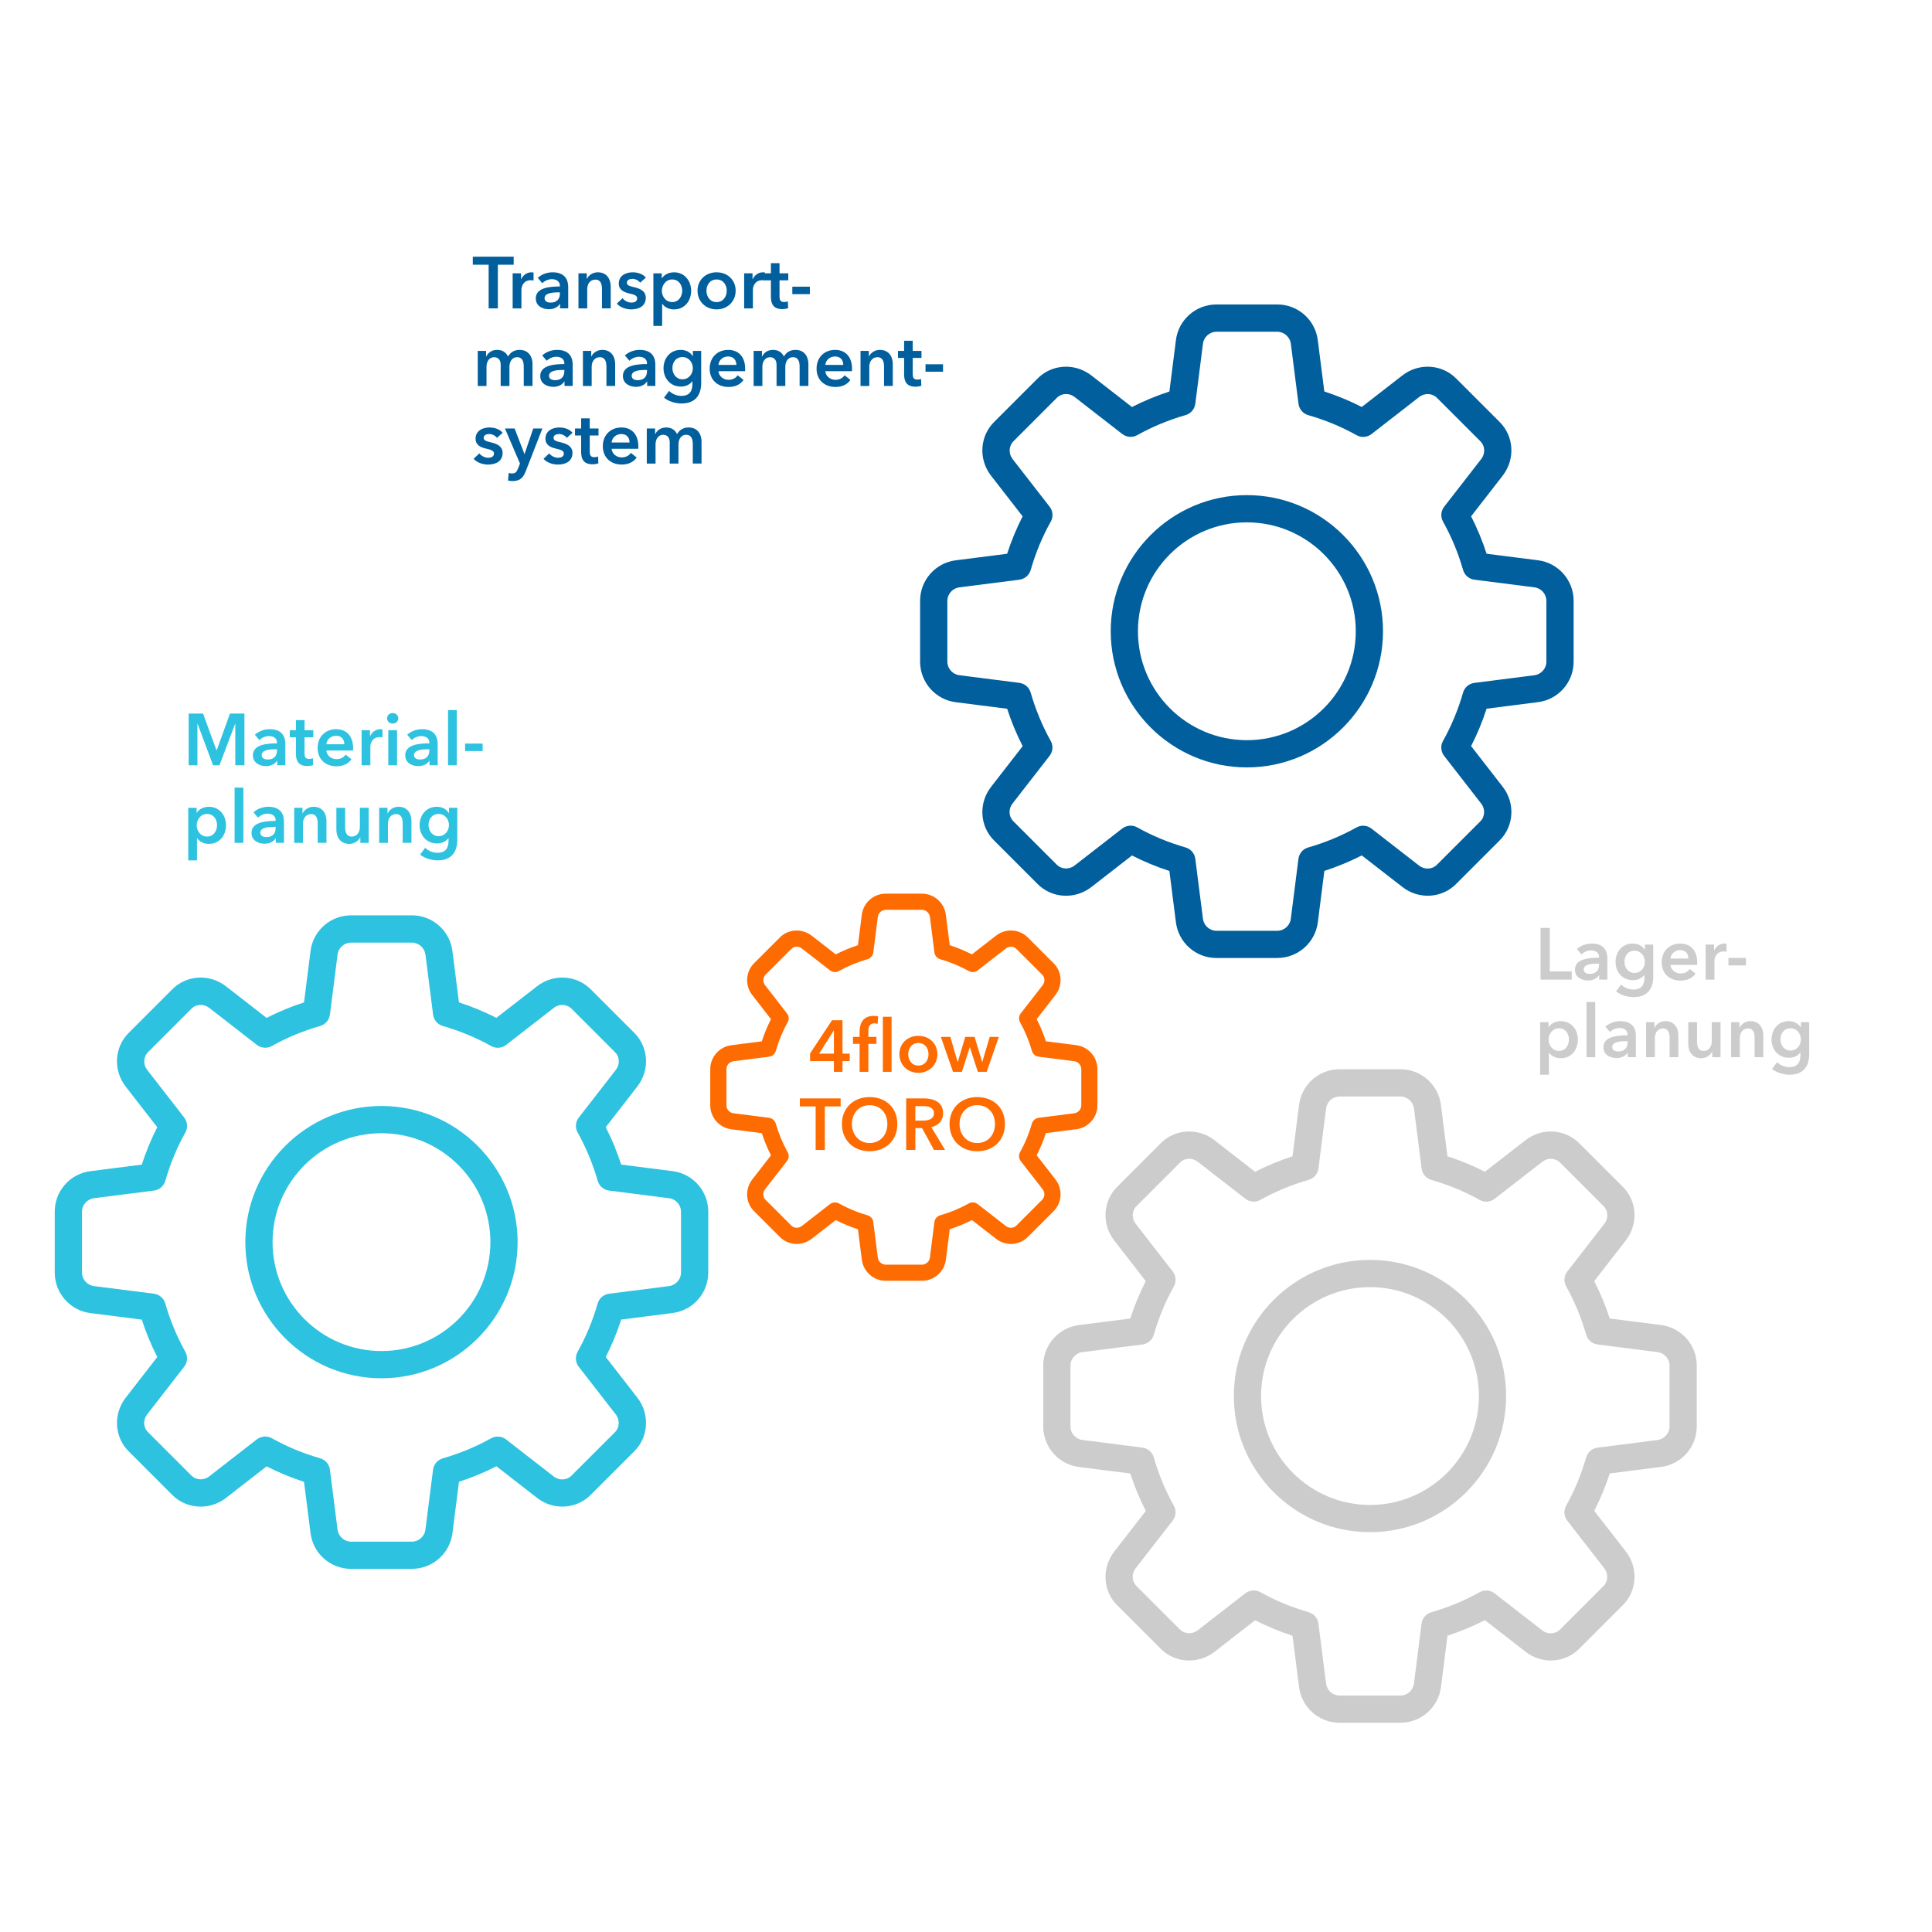 <?xml version="1.0" encoding="UTF-8"?>
<svg xmlns="http://www.w3.org/2000/svg" id="Layer_1" data-name="Layer 1" viewBox="0 0 1200 1200">
  <defs>
    <style>
      .cls-1 {
        fill: #fe6b00;
      }

      .cls-2 {
        fill: #2cc2e0;
      }

      .cls-3 {
        fill: #005f9c;
      }

      .cls-4 {
        fill: #ccc;
      }
    </style>
  </defs>
  <g>
    <path class="cls-2" d="M255.89,974.45h-37.89c-12.8,0-23.61-9.59-25.13-22.32l-4.04-31.73c-8.07-2.62-15.85-5.85-23.24-9.62l-25.26,19.63c-10.25,7.93-24.68,7.02-33.57-2.13l-26.64-26.64c-9.08-8.81-10-23.24-2.06-33.47l19.64-25.29c-3.79-7.39-7.02-15.17-9.63-23.24l-31.8-4.04c-12.68-1.55-22.27-12.36-22.27-25.16v-37.89c0-12.8,9.59-23.61,22.32-25.13l31.73-4.04c2.62-8.07,5.85-15.85,9.62-23.24l-19.62-25.26c-7.95-10.25-7.02-24.7,2.15-33.59l26.64-26.64c8.81-9.08,23.25-9.98,33.47-2.06l25.27,19.65c7.39-3.77,15.17-7,23.25-9.63l4.04-31.8c1.52-12.68,12.33-22.27,25.13-22.27h37.89c12.8,0,23.61,9.59,25.13,22.32l4.04,31.73c8.08,2.62,15.86,5.85,23.25,9.62l25.27-19.63c10.26-7.93,24.67-7.02,33.57,2.15l26.64,26.64c9.08,8.81,10,23.24,2.06,33.47l-19.63,25.28c3.79,7.39,7.01,15.17,9.62,23.24l31.8,4.04c12.67,1.54,22.26,12.35,22.26,25.14v37.89c0,12.8-9.59,23.61-22.32,25.13l-31.73,4.04c-2.62,8.07-5.85,15.85-9.62,23.24l19.63,25.26c7.95,10.25,7.02,24.68-2.15,33.57l-26.64,26.64c-8.81,9.08-23.25,10.01-33.47,2.06l-25.28-19.64c-7.39,3.79-15.17,7.02-23.24,9.63l-4.04,31.8c-1.54,12.68-12.35,22.27-25.14,22.27h0ZM164.73,892.26c1.4,0,2.84.36,4.13,1.07,9.31,5.21,19.41,9.41,30,12.45,3.24.93,5.63,3.7,6.05,7.05l4.74,37.21c.51,4.24,4.18,7.51,8.35,7.51h37.89c4.17,0,7.85-3.27,8.34-7.42l4.75-37.28c.42-3.35,2.81-6.12,6.05-7.05,10.59-3.04,20.69-7.24,30-12.44,2.96-1.66,6.65-1.37,9.3.71l29.6,23c3.4,2.64,8.17,2.42,11.08-.57l26.81-26.8c3.06-2.98,3.3-7.75.66-11.17l-23-29.6c-2.08-2.67-2.37-6.34-.71-9.3,5.21-9.32,9.41-19.42,12.45-30.01.93-3.24,3.7-5.63,7.05-6.05l37.21-4.74c4.24-.52,7.51-4.2,7.51-8.37v-37.89c0-4.17-3.27-7.85-7.42-8.34l-37.28-4.75c-3.35-.42-6.12-2.81-7.05-6.05-3.04-10.59-7.24-20.69-12.44-30-1.66-2.96-1.39-6.63.71-9.3l23-29.6c2.66-3.42,2.42-8.19-.56-11.06l-26.8-26.8c-2.96-3.08-7.75-3.32-11.17-.66l-29.6,23c-2.69,2.08-6.36,2.37-9.31.71-9.29-5.21-19.38-9.39-30.01-12.45-3.24-.93-5.63-3.7-6.05-7.05l-4.74-37.21c-.52-4.26-4.2-7.53-8.37-7.53h-37.89c-4.17,0-7.85,3.27-8.34,7.42l-4.75,37.28c-.42,3.35-2.81,6.12-6.05,7.07-10.62,3.04-20.72,7.24-30,12.43-2.96,1.68-6.63,1.37-9.32-.69l-29.6-23c-3.42-2.65-8.17-2.42-11.06.56l-26.81,26.82c-3.06,2.98-3.3,7.75-.66,11.16l23,29.6c2.08,2.67,2.37,6.34.71,9.3-5.23,9.31-9.41,19.41-12.45,30-.93,3.24-3.7,5.63-7.05,6.05l-37.21,4.74c-4.24.51-7.51,4.18-7.51,8.35v37.89c0,4.17,3.27,7.85,7.42,8.34l37.28,4.75c3.35.42,6.12,2.81,7.05,6.05,3.04,10.59,7.24,20.69,12.44,30,1.66,2.96,1.39,6.63-.71,9.3l-23,29.6c-2.66,3.42-2.42,8.19.56,11.06l26.8,26.8c2.96,3.06,7.71,3.3,11.17.66l29.6-23c1.54-1.15,3.37-1.76,5.21-1.76h0ZM164.73,892.26"></path>
    <path class="cls-2" d="M236.94,856.07c-46.63,0-84.56-37.93-84.56-84.56s37.93-84.56,84.56-84.56,84.56,37.93,84.56,84.56-37.93,84.56-84.56,84.56h0ZM236.94,703.86c-37.31,0-67.65,30.34-67.65,67.65s30.34,67.65,67.65,67.65,67.65-30.34,67.65-67.65-30.34-67.65-67.65-67.65h0ZM236.94,703.86"></path>
  </g>
  <g>
    <path class="cls-3" d="M793.39,595.03h-37.89c-12.8,0-23.61-9.59-25.13-22.32l-4.04-31.73c-8.07-2.62-15.85-5.85-23.24-9.62l-25.26,19.63c-10.25,7.93-24.68,7.02-33.57-2.13l-26.64-26.64c-9.08-8.81-10-23.24-2.06-33.47l19.64-25.29c-3.79-7.39-7.02-15.17-9.63-23.24l-31.8-4.04c-12.68-1.55-22.27-12.36-22.27-25.16v-37.89c0-12.8,9.59-23.61,22.32-25.13l31.73-4.04c2.62-8.07,5.85-15.85,9.62-23.24l-19.62-25.26c-7.95-10.25-7.02-24.7,2.15-33.59l26.64-26.64c8.81-9.08,23.25-9.98,33.47-2.06l25.27,19.65c7.39-3.77,15.17-7,23.25-9.63l4.04-31.8c1.52-12.68,12.33-22.27,25.13-22.27h37.89c12.8,0,23.61,9.59,25.13,22.32l4.04,31.73c8.08,2.62,15.86,5.85,23.25,9.62l25.27-19.63c10.26-7.93,24.67-7.02,33.57,2.15l26.64,26.64c9.08,8.81,10,23.24,2.06,33.47l-19.63,25.28c3.79,7.39,7.01,15.17,9.62,23.24l31.8,4.04c12.67,1.54,22.26,12.35,22.26,25.14v37.89c0,12.8-9.59,23.61-22.32,25.13l-31.73,4.04c-2.62,8.07-5.85,15.85-9.62,23.24l19.63,25.26c7.95,10.25,7.02,24.68-2.15,33.57l-26.64,26.64c-8.81,9.08-23.25,10.01-33.47,2.06l-25.28-19.64c-7.39,3.79-15.17,7.02-23.24,9.63l-4.04,31.8c-1.54,12.68-12.35,22.27-25.14,22.27h0ZM702.24,512.84c1.4,0,2.84.36,4.13,1.07,9.31,5.21,19.41,9.41,30,12.45,3.24.93,5.63,3.7,6.05,7.05l4.74,37.21c.51,4.24,4.18,7.51,8.35,7.51h37.89c4.17,0,7.85-3.27,8.34-7.42l4.75-37.28c.42-3.35,2.81-6.12,6.05-7.05,10.59-3.04,20.69-7.24,30-12.44,2.96-1.66,6.65-1.37,9.3.71l29.6,23c3.4,2.64,8.17,2.42,11.08-.57l26.81-26.8c3.06-2.98,3.3-7.75.66-11.17l-23-29.6c-2.08-2.67-2.37-6.34-.71-9.3,5.21-9.32,9.41-19.42,12.45-30.01.93-3.24,3.7-5.63,7.05-6.05l37.21-4.74c4.24-.52,7.51-4.2,7.51-8.37v-37.89c0-4.17-3.27-7.85-7.42-8.34l-37.28-4.75c-3.35-.42-6.12-2.81-7.05-6.05-3.04-10.59-7.24-20.69-12.44-30-1.66-2.96-1.39-6.63.71-9.3l23-29.6c2.66-3.42,2.42-8.19-.56-11.06l-26.8-26.8c-2.96-3.08-7.75-3.32-11.17-.66l-29.6,23c-2.69,2.08-6.36,2.37-9.31.71-9.29-5.21-19.38-9.39-30.01-12.45-3.24-.93-5.63-3.7-6.05-7.05l-4.74-37.21c-.52-4.26-4.2-7.53-8.37-7.53h-37.89c-4.17,0-7.85,3.27-8.34,7.42l-4.75,37.28c-.42,3.35-2.81,6.12-6.05,7.07-10.62,3.04-20.72,7.24-30,12.43-2.96,1.68-6.63,1.37-9.32-.69l-29.6-23c-3.42-2.65-8.17-2.42-11.06.56l-26.81,26.82c-3.06,2.98-3.3,7.75-.66,11.16l23,29.6c2.08,2.67,2.37,6.34.71,9.3-5.23,9.31-9.41,19.41-12.45,30-.93,3.24-3.7,5.63-7.05,6.05l-37.21,4.74c-4.24.51-7.51,4.18-7.51,8.35v37.89c0,4.17,3.27,7.85,7.42,8.34l37.28,4.75c3.35.42,6.12,2.81,7.05,6.05,3.04,10.59,7.24,20.69,12.44,30,1.66,2.96,1.39,6.63-.71,9.3l-23,29.6c-2.66,3.42-2.42,8.19.56,11.06l26.8,26.8c2.96,3.06,7.71,3.3,11.17.66l29.6-23c1.54-1.15,3.37-1.76,5.21-1.76h0ZM702.24,512.84"></path>
    <path class="cls-3" d="M774.45,476.65c-46.63,0-84.56-37.93-84.56-84.56s37.93-84.56,84.56-84.56,84.56,37.93,84.56,84.56-37.93,84.56-84.56,84.56h0ZM774.45,324.44c-37.31,0-67.65,30.34-67.65,67.65s30.34,67.65,67.65,67.65,67.65-30.34,67.65-67.65-30.34-67.65-67.65-67.65h0ZM774.45,324.44"></path>
  </g>
  <g>
    <path class="cls-4" d="M869.87,1070.04h-37.89c-12.8,0-23.61-9.59-25.13-22.32l-4.04-31.73c-8.07-2.62-15.85-5.85-23.24-9.62l-25.26,19.63c-10.25,7.93-24.68,7.02-33.57-2.13l-26.64-26.64c-9.08-8.81-10-23.24-2.06-33.47l19.64-25.29c-3.79-7.39-7.02-15.17-9.63-23.24l-31.8-4.04c-12.68-1.55-22.27-12.36-22.27-25.16v-37.89c0-12.8,9.59-23.61,22.32-25.13l31.73-4.04c2.62-8.07,5.85-15.85,9.62-23.24l-19.62-25.26c-7.95-10.25-7.02-24.7,2.15-33.59l26.64-26.64c8.81-9.08,23.25-9.98,33.47-2.06l25.27,19.65c7.39-3.77,15.17-7,23.25-9.63l4.04-31.8c1.52-12.68,12.33-22.27,25.13-22.27h37.89c12.8,0,23.61,9.59,25.13,22.32l4.04,31.73c8.08,2.62,15.86,5.85,23.25,9.62l25.27-19.63c10.26-7.93,24.67-7.02,33.57,2.15l26.64,26.64c9.08,8.81,10,23.24,2.06,33.47l-19.63,25.28c3.79,7.39,7.01,15.17,9.62,23.24l31.8,4.04c12.67,1.54,22.26,12.35,22.26,25.14v37.89c0,12.8-9.59,23.61-22.32,25.13l-31.73,4.04c-2.62,8.07-5.85,15.85-9.62,23.24l19.63,25.26c7.95,10.25,7.02,24.68-2.15,33.57l-26.64,26.64c-8.81,9.08-23.25,10.01-33.47,2.06l-25.28-19.64c-7.39,3.79-15.17,7.02-23.24,9.63l-4.04,31.8c-1.54,12.68-12.35,22.27-25.14,22.27h0ZM778.71,987.85c1.4,0,2.84.36,4.13,1.07,9.31,5.21,19.41,9.41,30,12.45,3.24.93,5.63,3.7,6.05,7.05l4.74,37.21c.51,4.24,4.18,7.51,8.35,7.51h37.89c4.17,0,7.85-3.27,8.34-7.42l4.75-37.28c.42-3.35,2.81-6.12,6.05-7.05,10.59-3.04,20.69-7.24,30-12.44,2.96-1.66,6.65-1.37,9.3.71l29.6,23c3.4,2.64,8.17,2.42,11.08-.57l26.81-26.8c3.06-2.98,3.3-7.75.66-11.17l-23-29.6c-2.08-2.67-2.37-6.34-.71-9.3,5.21-9.32,9.41-19.42,12.45-30.01.93-3.24,3.7-5.63,7.05-6.05l37.21-4.74c4.24-.52,7.51-4.2,7.51-8.37v-37.89c0-4.17-3.27-7.85-7.42-8.34l-37.28-4.75c-3.35-.42-6.12-2.81-7.05-6.05-3.04-10.59-7.24-20.69-12.44-30-1.66-2.96-1.39-6.63.71-9.3l23-29.6c2.66-3.42,2.42-8.19-.56-11.06l-26.8-26.8c-2.96-3.08-7.75-3.32-11.17-.66l-29.6,23c-2.69,2.08-6.36,2.37-9.31.71-9.29-5.21-19.38-9.39-30.01-12.45-3.24-.93-5.63-3.7-6.05-7.05l-4.74-37.21c-.52-4.26-4.2-7.53-8.37-7.53h-37.89c-4.17,0-7.85,3.27-8.34,7.42l-4.75,37.28c-.42,3.35-2.81,6.12-6.05,7.07-10.62,3.04-20.72,7.24-30,12.43-2.96,1.68-6.63,1.37-9.32-.69l-29.6-23c-3.42-2.65-8.17-2.42-11.06.56l-26.81,26.82c-3.06,2.98-3.3,7.75-.66,11.16l23,29.6c2.08,2.67,2.37,6.34.71,9.3-5.23,9.31-9.41,19.41-12.45,30-.93,3.24-3.7,5.63-7.05,6.05l-37.21,4.74c-4.24.51-7.51,4.18-7.51,8.35v37.89c0,4.17,3.27,7.85,7.42,8.34l37.28,4.75c3.35.42,6.12,2.81,7.05,6.05,3.04,10.59,7.24,20.69,12.44,30,1.66,2.96,1.39,6.63-.71,9.3l-23,29.6c-2.66,3.42-2.42,8.19.56,11.06l26.8,26.8c2.96,3.06,7.71,3.3,11.17.66l29.6-23c1.54-1.15,3.37-1.76,5.21-1.76h0ZM778.71,987.85"></path>
    <path class="cls-4" d="M850.92,951.66c-46.63,0-84.56-37.93-84.56-84.56s37.93-84.56,84.56-84.56,84.56,37.93,84.56,84.56-37.93,84.56-84.56,84.56h0ZM850.92,799.45c-37.31,0-67.65,30.34-67.65,67.65s30.34,67.65,67.65,67.65,67.65-30.34,67.65-67.65-30.34-67.65-67.65-67.65h0ZM850.92,799.45"></path>
  </g>
  <path class="cls-1" d="M572.61,795.53h-22.44c-7.58,0-13.99-5.68-14.89-13.23l-2.4-18.79c-4.78-1.55-9.39-3.47-13.77-5.7l-14.97,11.63c-6.07,4.7-14.62,4.16-19.89-1.26l-15.78-15.78c-5.38-5.22-5.92-13.77-1.22-19.83l11.63-14.98c-2.25-4.38-4.16-8.99-5.7-13.77l-18.84-2.39c-7.51-.92-13.19-7.32-13.19-14.91v-22.44c0-7.58,5.68-13.99,13.23-14.89l18.79-2.4c1.55-4.78,3.47-9.39,5.7-13.77l-11.62-14.97c-4.71-6.07-4.16-14.63,1.27-19.9l15.78-15.78c5.22-5.38,13.78-5.91,19.83-1.22l14.97,11.64c4.38-2.24,8.99-4.15,13.78-5.7l2.4-18.84c.9-7.51,7.3-13.19,14.89-13.19h22.44c7.58,0,13.99,5.68,14.89,13.23l2.4,18.79c4.79,1.55,9.4,3.47,13.78,5.7l14.97-11.63c6.08-4.7,14.62-4.16,19.89,1.27l15.78,15.78c5.38,5.22,5.92,13.77,1.22,19.83l-11.63,14.98c2.24,4.38,4.16,8.99,5.7,13.77l18.84,2.39c7.5.91,13.18,7.31,13.18,14.9v22.44c0,7.58-5.68,13.99-13.23,14.89l-18.79,2.4c-1.55,4.78-3.47,9.39-5.7,13.77l11.63,14.97c4.71,6.07,4.16,14.62-1.27,19.89l-15.78,15.78c-5.22,5.38-13.78,5.93-19.83,1.22l-14.98-11.63c-4.38,2.25-8.99,4.16-13.77,5.7l-2.39,18.84c-.91,7.51-7.31,13.19-14.9,13.19h0ZM518.61,746.84c.83,0,1.68.21,2.45.63,5.52,3.09,11.5,5.57,17.77,7.37,1.92.55,3.34,2.19,3.59,4.18l2.81,22.04c.3,2.51,2.48,4.45,4.95,4.45h22.44c2.47,0,4.65-1.93,4.94-4.4l2.82-22.08c.25-1.98,1.66-3.62,3.59-4.18,6.27-1.8,12.25-4.29,17.77-7.37,1.75-.98,3.94-.81,5.51.42l17.53,13.62c2.02,1.56,4.84,1.43,6.56-.34l15.88-15.88c1.81-1.76,1.95-4.59.39-6.61l-13.62-17.53c-1.23-1.58-1.4-3.76-.42-5.51,3.09-5.52,5.57-11.5,7.37-17.77.55-1.92,2.19-3.34,4.18-3.59l22.04-2.81c2.51-.31,4.45-2.49,4.45-4.96v-22.44c0-2.47-1.93-4.65-4.4-4.94l-22.08-2.82c-1.98-.25-3.62-1.66-4.18-3.59-1.8-6.27-4.29-12.25-7.37-17.77-.98-1.75-.82-3.93.42-5.51l13.62-17.53c1.57-2.02,1.43-4.85-.33-6.55l-15.88-15.88c-1.75-1.82-4.59-1.96-6.61-.39l-17.53,13.63c-1.59,1.23-3.77,1.4-5.52.42-5.5-3.09-11.48-5.56-17.77-7.37-1.92-.55-3.34-2.19-3.59-4.18l-2.81-22.04c-.31-2.52-2.49-4.46-4.96-4.46h-22.44c-2.47,0-4.65,1.93-4.94,4.4l-2.82,22.08c-.25,1.98-1.66,3.62-3.59,4.19-6.29,1.8-12.27,4.29-17.77,7.36-1.75.99-3.93.81-5.52-.41l-17.53-13.62c-2.03-1.57-4.84-1.43-6.55.33l-15.88,15.89c-1.81,1.76-1.95,4.59-.39,6.61l13.62,17.53c1.23,1.58,1.4,3.76.42,5.51-3.1,5.52-5.57,11.5-7.37,17.77-.55,1.92-2.19,3.34-4.18,3.59l-22.04,2.81c-2.51.3-4.45,2.48-4.45,4.95v22.44c0,2.47,1.93,4.65,4.4,4.94l22.08,2.82c1.98.25,3.62,1.66,4.18,3.59,1.8,6.27,4.29,12.25,7.37,17.77.98,1.75.82,3.93-.42,5.51l-13.62,17.53c-1.57,2.02-1.43,4.85.33,6.55l15.88,15.88c1.75,1.82,4.57,1.95,6.61.39l17.53-13.63c.91-.68,1.99-1.04,3.08-1.04h0ZM518.61,746.84"></path>
  <g>
    <path class="cls-1" d="M517.96,659.08h-14.79v-4.79l13.61-20.58h6.51v20.71h4.48v4.66h-4.48v6.65h-5.34v-6.65ZM517.96,640.08h-.09l-9.09,14.34h9.18v-14.34Z"></path>
    <path class="cls-1" d="M533.92,648.36h-4.12v-4.34h4.12v-3.21c0-5.2,2.04-9.81,8.77-9.81,1.18,0,1.94.09,2.76.32l-.36,4.61c-.59-.18-1.31-.32-2.08-.32-3.12,0-3.66,2.71-3.66,4.88v3.53h5.02v4.34h-5.02v17.37h-5.43v-17.37ZM548.35,631.53h5.43v34.19h-5.43v-34.19Z"></path>
    <path class="cls-1" d="M570.42,643.38c6.56,0,11.8,4.57,11.8,11.4s-5.25,11.58-11.8,11.58-11.8-4.75-11.8-11.58,5.25-11.4,11.8-11.4ZM570.42,661.84c4.3,0,6.29-3.66,6.29-7.06s-1.99-6.96-6.29-6.96-6.29,3.57-6.29,6.96,1.99,7.06,6.29,7.06Z"></path>
    <path class="cls-1" d="M584.39,644.02h5.88l4.52,15.56h.09l4.66-15.56h5.79l4.7,15.56h.09l4.61-15.56h5.65l-7.51,21.71h-5.52l-4.93-15.2h-.09l-4.88,15.2h-5.52l-7.55-21.71Z"></path>
    <path class="cls-1" d="M506.61,687.21h-9.81v-4.97h25.33v4.97h-9.81v27.05h-5.7v-27.05Z"></path>
    <path class="cls-1" d="M540.07,681.42c10,0,17.28,6.47,17.28,16.73s-7.28,16.92-17.28,16.92-17.14-6.92-17.14-16.92,7.28-16.73,17.14-16.73ZM540.12,709.96c6.56,0,11.04-4.97,11.04-11.8s-4.39-11.71-11.04-11.71-10.99,5.11-10.99,11.71,4.48,11.8,10.99,11.8Z"></path>
    <path class="cls-1" d="M562.86,682.23h11.13c6.02,0,11.8,2.4,11.8,9.18,0,4.61-2.85,7.64-7.33,8.64l8.55,14.2h-6.88l-7.42-13.57h-4.16v13.57h-5.7v-32.02ZM573.22,696.03c3.21,0,6.87-.77,6.87-4.66,0-3.48-3.44-4.34-6.38-4.34h-5.16v9h4.66Z"></path>
    <path class="cls-1" d="M606.91,681.42c10,0,17.28,6.47,17.28,16.73s-7.28,16.92-17.28,16.92-17.14-6.92-17.14-16.92,7.28-16.73,17.14-16.73ZM606.96,709.96c6.56,0,11.04-4.97,11.04-11.8s-4.39-11.71-11.04-11.71-10.99,5.11-10.99,11.71,4.48,11.8,10.99,11.8Z"></path>
  </g>
  <g>
    <path class="cls-3" d="M303.5,164.42h-9.84v-4.99h25.4v4.99h-9.84v27.12h-5.71v-27.12Z"></path>
    <path class="cls-3" d="M318.42,169.77h5.21v3.63h.09c1.18-2.49,3.49-4.26,6.35-4.26.41,0,.95.05,1.32.14v4.99c-.73-.18-1.18-.23-1.68-.23-4.9,0-5.85,4.26-5.85,5.85v11.65h-5.44v-21.77Z"></path>
    <path class="cls-3" d="M347.85,188.77h-.14c-1.09,1.9-3.67,3.31-6.76,3.31-3.49,0-8.16-1.68-8.16-6.76,0-6.48,8.16-7.39,14.96-7.39v-.54c0-2.68-2.27-3.99-4.99-3.99-2.31,0-4.54,1.09-5.94,2.49l-2.81-3.31c2.45-2.27,5.9-3.45,9.21-3.45,7.8,0,9.71,4.81,9.71,9.16v13.24h-5.08v-2.77ZM347.76,181.6h-1.22c-3.45,0-8.3.41-8.3,3.63,0,2.09,1.95,2.72,3.81,2.72,3.72,0,5.71-2.13,5.71-5.58v-.77Z"></path>
    <path class="cls-3" d="M359.28,169.77h5.17v3.49h.09c.95-2.18,3.54-4.13,6.76-4.13,5.67,0,8.03,4.35,8.03,8.8v13.6h-5.44v-12.06c0-2.58-.59-5.8-4.08-5.8s-5.08,2.99-5.08,5.9v11.97h-5.44v-21.77Z"></path>
    <path class="cls-3" d="M397.61,175.57c-.95-1.27-2.77-2.36-4.76-2.36-1.72,0-3.49.63-3.49,2.36s1.68,2.13,4.72,2.86c3.22.77,7.03,2.22,7.03,6.48,0,5.31-4.31,7.26-9.07,7.26-3.36,0-6.85-1.27-8.93-3.58l3.58-3.36c1.18,1.54,3.22,2.72,5.58,2.72,1.59,0,3.49-.63,3.49-2.58,0-1.81-1.68-2.36-4.99-3.13-3.22-.77-6.44-2.09-6.44-6.17,0-4.85,4.35-6.94,8.66-6.94,3.13,0,6.39,1.09,8.16,3.31l-3.54,3.13Z"></path>
    <path class="cls-3" d="M411.03,169.77v3.04h.14c1.09-1.72,3.54-3.67,7.53-3.67,6.21,0,10.57,4.99,10.57,11.43s-4.08,11.61-10.7,11.61c-3.04,0-5.8-1.36-7.21-3.54h-.09v13.79h-5.44v-32.65h5.21ZM417.47,173.58c-3.99,0-6.39,3.67-6.39,7.07s2.4,6.98,6.39,6.98c4.22,0,6.26-3.67,6.26-7.07s-2.04-6.98-6.26-6.98Z"></path>
    <path class="cls-3" d="M445.09,169.13c6.58,0,11.84,4.58,11.84,11.43s-5.26,11.61-11.84,11.61-11.84-4.76-11.84-11.61,5.26-11.43,11.84-11.43ZM445.09,187.64c4.31,0,6.3-3.67,6.3-7.07s-2-6.98-6.3-6.98-6.3,3.58-6.3,6.98,2,7.07,6.3,7.07Z"></path>
    <path class="cls-3" d="M462.19,169.77h5.22v3.63h.09c1.18-2.49,3.49-4.26,6.35-4.26.41,0,.95.05,1.32.14v4.99c-.73-.18-1.18-.23-1.68-.23-4.9,0-5.85,4.26-5.85,5.85v11.65h-5.44v-21.77Z"></path>
    <path class="cls-3" d="M475.02,174.12v-4.35h3.81v-6.3h5.35v6.3h5.44v4.35h-5.44v10.11c0,1.95.45,3.36,2.86,3.36.73,0,1.68-.14,2.31-.45l.18,4.26c-.95.36-2.4.59-3.63.59-5.76,0-7.07-3.54-7.07-7.71v-10.16h-3.81Z"></path>
    <path class="cls-3" d="M503.01,182.69h-10.88v-4.63h10.88v4.63Z"></path>
    <path class="cls-3" d="M330.75,226.12v13.6h-5.44v-12.06c0-2.58-.59-5.8-4.08-5.8s-4.81,3.17-4.81,5.99v11.88h-5.44v-13.15c0-2.68-1.27-4.72-4.04-4.72-3.27,0-4.76,2.99-4.76,5.9v11.97h-5.44v-21.77h5.17v3.49h.09c.95-2.13,3.27-4.13,6.76-4.13s5.58,1.68,6.8,4.13c1.45-2.63,3.9-4.13,7.17-4.13,5.67,0,8.03,4.35,8.03,8.8Z"></path>
    <path class="cls-3" d="M350.62,236.96h-.14c-1.09,1.9-3.67,3.31-6.76,3.31-3.49,0-8.16-1.68-8.16-6.76,0-6.48,8.16-7.39,14.96-7.39v-.54c0-2.68-2.27-3.99-4.99-3.99-2.31,0-4.54,1.09-5.94,2.49l-2.81-3.31c2.45-2.27,5.9-3.45,9.21-3.45,7.8,0,9.71,4.81,9.71,9.16v13.24h-5.08v-2.77ZM350.53,229.79h-1.22c-3.45,0-8.3.41-8.3,3.63,0,2.09,1.95,2.72,3.81,2.72,3.72,0,5.71-2.13,5.71-5.58v-.77Z"></path>
    <path class="cls-3" d="M362.05,217.96h5.17v3.49h.09c.95-2.18,3.54-4.13,6.76-4.13,5.67,0,8.03,4.35,8.03,8.8v13.6h-5.44v-12.06c0-2.58-.59-5.8-4.08-5.8s-5.08,2.99-5.08,5.9v11.97h-5.44v-21.77Z"></path>
    <path class="cls-3" d="M401.96,236.96h-.14c-1.09,1.9-3.67,3.31-6.76,3.31-3.49,0-8.16-1.68-8.16-6.76,0-6.48,8.16-7.39,14.96-7.39v-.54c0-2.68-2.27-3.99-4.99-3.99-2.31,0-4.54,1.09-5.94,2.49l-2.81-3.31c2.45-2.27,5.9-3.45,9.21-3.45,7.8,0,9.71,4.81,9.71,9.16v13.24h-5.08v-2.77ZM401.87,229.79h-1.22c-3.45,0-8.3.41-8.3,3.63,0,2.09,1.95,2.72,3.81,2.72,3.72,0,5.71-2.13,5.71-5.58v-.77Z"></path>
    <path class="cls-3" d="M435.52,217.96v19.82c0,7.85-3.81,12.83-12.29,12.83-3.54,0-7.98-1.27-10.79-3.58l3.13-4.22c2.09,2,4.9,3.08,7.62,3.08,5.26,0,6.89-3.17,6.89-7.48v-1.59h-.09c-1.59,2.13-4.13,3.27-7.12,3.27-6.53,0-10.75-5.17-10.75-11.34s4.08-11.43,10.66-11.43c3.04,0,5.9,1.27,7.48,3.9h.09v-3.27h5.17ZM417.65,228.71c0,3.45,2.31,6.89,6.21,6.89s6.48-3.27,6.48-6.89-2.49-6.94-6.44-6.94-6.26,3.08-6.26,6.94Z"></path>
    <path class="cls-3" d="M462.78,230.56h-16.55c.23,3.08,3.04,5.35,6.21,5.35,2.72,0,4.53-1.09,5.76-2.81l3.63,2.9c-2.13,2.9-5.21,4.35-9.34,4.35-6.71,0-11.7-4.31-11.7-11.38s4.94-11.65,11.52-11.65c6.08,0,10.52,3.95,10.52,11.79,0,.5,0,.95-.05,1.45ZM457.38,226.67c0-2.81-1.59-5.26-5.12-5.26-3.22,0-5.8,2.22-6.03,5.26h11.16Z"></path>
    <path class="cls-3" d="M502.1,226.12v13.6h-5.44v-12.06c0-2.58-.59-5.8-4.08-5.8s-4.81,3.17-4.81,5.99v11.88h-5.44v-13.15c0-2.68-1.27-4.72-4.04-4.72-3.27,0-4.76,2.99-4.76,5.9v11.97h-5.44v-21.77h5.17v3.49h.09c.95-2.13,3.27-4.13,6.76-4.13s5.58,1.68,6.8,4.13c1.45-2.63,3.9-4.13,7.17-4.13,5.67,0,8.03,4.35,8.03,8.8Z"></path>
    <path class="cls-3" d="M529.17,230.56h-16.55c.23,3.08,3.04,5.35,6.21,5.35,2.72,0,4.53-1.09,5.76-2.81l3.63,2.9c-2.13,2.9-5.21,4.35-9.34,4.35-6.71,0-11.7-4.31-11.7-11.38s4.94-11.65,11.52-11.65c6.08,0,10.52,3.95,10.52,11.79,0,.5,0,.95-.05,1.45ZM523.78,226.67c0-2.81-1.59-5.26-5.12-5.26-3.22,0-5.8,2.22-6.03,5.26h11.16Z"></path>
    <path class="cls-3" d="M534.48,217.96h5.17v3.49h.09c.95-2.18,3.54-4.13,6.76-4.13,5.67,0,8.03,4.35,8.03,8.8v13.6h-5.44v-12.06c0-2.58-.59-5.8-4.08-5.8s-5.08,2.99-5.08,5.9v11.97h-5.44v-21.77Z"></path>
    <path class="cls-3" d="M557.75,222.31v-4.35h3.81v-6.3h5.35v6.3h5.44v4.35h-5.44v10.11c0,1.95.45,3.36,2.86,3.36.73,0,1.68-.14,2.31-.45l.18,4.26c-.95.36-2.4.59-3.63.59-5.76,0-7.07-3.54-7.07-7.71v-10.16h-3.81Z"></path>
    <path class="cls-3" d="M585.73,230.88h-10.88v-4.63h10.88v4.63Z"></path>
    <path class="cls-3" d="M308.67,271.95c-.95-1.27-2.77-2.36-4.76-2.36-1.72,0-3.49.63-3.49,2.36s1.68,2.13,4.72,2.86c3.22.77,7.03,2.22,7.03,6.48,0,5.31-4.31,7.26-9.07,7.26-3.36,0-6.85-1.27-8.93-3.58l3.58-3.36c1.18,1.54,3.22,2.72,5.58,2.72,1.59,0,3.49-.63,3.49-2.58,0-1.81-1.68-2.36-4.99-3.13-3.22-.77-6.44-2.09-6.44-6.17,0-4.85,4.35-6.94,8.66-6.94,3.13,0,6.39,1.09,8.16,3.31l-3.54,3.13Z"></path>
    <path class="cls-3" d="M313.61,266.15h6.03l6.08,15.83h.09l5.4-15.83h5.67l-10.29,26.44c-1.54,3.95-3.45,6.21-8.25,6.21-.91,0-1.86-.09-2.81-.32l.45-4.72c.73.23,1.45.32,2.04.32,2.31,0,2.95-1.13,3.86-3.4l1.09-2.77-9.34-21.77Z"></path>
    <path class="cls-3" d="M352.07,271.95c-.95-1.27-2.77-2.36-4.76-2.36-1.72,0-3.49.63-3.49,2.36s1.68,2.13,4.72,2.86c3.22.77,7.03,2.22,7.03,6.48,0,5.31-4.31,7.26-9.07,7.26-3.36,0-6.85-1.27-8.93-3.58l3.58-3.36c1.18,1.54,3.22,2.72,5.58,2.72,1.59,0,3.49-.63,3.49-2.58,0-1.81-1.68-2.36-4.99-3.13-3.22-.77-6.44-2.09-6.44-6.17,0-4.85,4.35-6.94,8.66-6.94,3.13,0,6.39,1.09,8.16,3.31l-3.54,3.13Z"></path>
    <path class="cls-3" d="M357.15,270.5v-4.35h3.81v-6.3h5.35v6.3h5.44v4.35h-5.44v10.11c0,1.95.45,3.36,2.86,3.36.73,0,1.68-.14,2.31-.45l.18,4.26c-.95.36-2.4.59-3.63.59-5.76,0-7.07-3.54-7.07-7.71v-10.16h-3.81Z"></path>
    <path class="cls-3" d="M396.42,278.75h-16.55c.23,3.08,3.04,5.35,6.21,5.35,2.72,0,4.53-1.09,5.76-2.81l3.63,2.9c-2.13,2.9-5.21,4.35-9.34,4.35-6.71,0-11.7-4.31-11.7-11.38s4.94-11.65,11.52-11.65c6.08,0,10.52,3.95,10.52,11.79,0,.5,0,.95-.05,1.45ZM391.03,274.85c0-2.81-1.59-5.26-5.12-5.26-3.22,0-5.8,2.22-6.03,5.26h11.16Z"></path>
    <path class="cls-3" d="M435.74,274.31v13.6h-5.44v-12.06c0-2.58-.59-5.8-4.08-5.8s-4.81,3.17-4.81,5.99v11.88h-5.44v-13.15c0-2.68-1.27-4.72-4.04-4.72-3.27,0-4.76,2.99-4.76,5.9v11.97h-5.44v-21.77h5.17v3.49h.09c.95-2.13,3.27-4.13,6.76-4.13s5.58,1.68,6.8,4.13c1.45-2.63,3.9-4.13,7.17-4.13,5.67,0,8.03,4.35,8.03,8.8Z"></path>
  </g>
  <g>
    <path class="cls-2" d="M117.18,443.21h8.93l8.34,22.81h.14l8.25-22.81h8.98v32.11h-5.67v-25.8h-.09l-9.75,25.8h-3.99l-9.61-25.8h-.09v25.8h-5.44v-32.11Z"></path>
    <path class="cls-2" d="M172.15,472.55h-.14c-1.09,1.9-3.67,3.31-6.76,3.31-3.49,0-8.16-1.68-8.16-6.76,0-6.48,8.16-7.39,14.96-7.39v-.54c0-2.68-2.27-3.99-4.99-3.99-2.31,0-4.54,1.09-5.94,2.49l-2.81-3.31c2.45-2.27,5.9-3.45,9.21-3.45,7.8,0,9.71,4.81,9.71,9.16v13.24h-5.08v-2.77ZM172.06,465.39h-1.22c-3.45,0-8.3.41-8.3,3.63,0,2.09,1.95,2.72,3.81,2.72,3.72,0,5.71-2.13,5.71-5.58v-.77Z"></path>
    <path class="cls-2" d="M180,457.91v-4.35h3.81v-6.3h5.35v6.3h5.44v4.35h-5.44v10.11c0,1.95.45,3.36,2.86,3.36.73,0,1.68-.14,2.31-.45l.18,4.26c-.95.36-2.4.59-3.63.59-5.76,0-7.07-3.54-7.07-7.71v-10.16h-3.81Z"></path>
    <path class="cls-2" d="M219.27,466.16h-16.55c.23,3.08,3.04,5.35,6.21,5.35,2.72,0,4.53-1.09,5.76-2.81l3.63,2.9c-2.13,2.9-5.21,4.35-9.34,4.35-6.71,0-11.7-4.31-11.7-11.38s4.94-11.65,11.52-11.65c6.08,0,10.52,3.95,10.52,11.79,0,.5,0,.95-.05,1.45ZM213.87,462.26c0-2.81-1.59-5.26-5.12-5.26-3.22,0-5.8,2.22-6.03,5.26h11.16Z"></path>
    <path class="cls-2" d="M224.58,453.55h5.22v3.63h.09c1.18-2.49,3.49-4.26,6.35-4.26.41,0,.95.05,1.32.14v4.99c-.73-.18-1.18-.23-1.68-.23-4.9,0-5.85,4.26-5.85,5.85v11.65h-5.44v-21.77Z"></path>
    <path class="cls-2" d="M243.85,442.89c2,0,3.54,1.41,3.54,3.27s-1.54,3.27-3.54,3.27-3.45-1.54-3.45-3.27,1.45-3.27,3.45-3.27ZM241.18,453.55h5.44v21.77h-5.44v-21.77Z"></path>
    <path class="cls-2" d="M266.76,472.55h-.14c-1.09,1.9-3.67,3.31-6.76,3.31-3.49,0-8.16-1.68-8.16-6.76,0-6.48,8.16-7.39,14.96-7.39v-.54c0-2.68-2.27-3.99-4.99-3.99-2.31,0-4.54,1.09-5.94,2.49l-2.81-3.31c2.45-2.27,5.9-3.45,9.21-3.45,7.8,0,9.71,4.81,9.71,9.16v13.24h-5.08v-2.77ZM266.67,465.39h-1.22c-3.45,0-8.3.41-8.3,3.63,0,2.09,1.95,2.72,3.81,2.72,3.72,0,5.71-2.13,5.71-5.58v-.77Z"></path>
    <path class="cls-2" d="M278.28,441.04h5.44v34.28h-5.44v-34.28Z"></path>
    <path class="cls-2" d="M299.77,466.48h-10.88v-4.63h10.88v4.63Z"></path>
    <path class="cls-2" d="M122.12,501.74v3.04h.14c1.09-1.72,3.54-3.67,7.53-3.67,6.21,0,10.57,4.99,10.57,11.43s-4.08,11.61-10.7,11.61c-3.04,0-5.8-1.36-7.21-3.54h-.09v13.79h-5.44v-32.65h5.22ZM128.56,505.55c-3.99,0-6.39,3.67-6.39,7.07s2.4,6.98,6.39,6.98c4.22,0,6.26-3.67,6.26-7.07s-2.04-6.98-6.26-6.98Z"></path>
    <path class="cls-2" d="M145.71,489.22h5.44v34.28h-5.44v-34.28Z"></path>
    <path class="cls-2" d="M171.29,520.74h-.14c-1.09,1.9-3.67,3.31-6.76,3.31-3.49,0-8.16-1.68-8.16-6.76,0-6.48,8.16-7.39,14.96-7.39v-.54c0-2.68-2.27-3.99-4.99-3.99-2.31,0-4.54,1.09-5.94,2.49l-2.81-3.31c2.45-2.27,5.9-3.45,9.21-3.45,7.8,0,9.71,4.81,9.71,9.16v13.24h-5.08v-2.77ZM171.2,513.58h-1.22c-3.45,0-8.3.41-8.3,3.63,0,2.09,1.95,2.72,3.81,2.72,3.72,0,5.71-2.13,5.71-5.58v-.77Z"></path>
    <path class="cls-2" d="M182.72,501.74h5.17v3.49h.09c.95-2.18,3.54-4.13,6.76-4.13,5.67,0,8.03,4.35,8.03,8.8v13.6h-5.44v-12.06c0-2.58-.59-5.8-4.08-5.8s-5.08,2.99-5.08,5.9v11.97h-5.44v-21.77Z"></path>
    <path class="cls-2" d="M228.98,523.51h-5.17v-3.49h-.09c-.95,2.18-3.54,4.13-6.76,4.13-5.67,0-8.03-4.35-8.03-8.8v-13.6h5.44v12.06c0,2.58.59,5.8,4.08,5.8s5.08-2.99,5.08-5.9v-11.97h5.44v21.77Z"></path>
    <path class="cls-2" d="M235.51,501.74h5.17v3.49h.09c.95-2.18,3.54-4.13,6.76-4.13,5.67,0,8.03,4.35,8.03,8.8v13.6h-5.44v-12.06c0-2.58-.59-5.8-4.08-5.8s-5.08,2.99-5.08,5.9v11.97h-5.44v-21.77Z"></path>
    <path class="cls-2" d="M284.03,501.74v19.82c0,7.85-3.81,12.83-12.29,12.83-3.54,0-7.98-1.27-10.79-3.58l3.13-4.22c2.09,2,4.9,3.08,7.62,3.08,5.26,0,6.89-3.17,6.89-7.48v-1.59h-.09c-1.59,2.13-4.13,3.27-7.12,3.27-6.53,0-10.75-5.17-10.75-11.34s4.08-11.43,10.66-11.43c3.04,0,5.9,1.27,7.48,3.9h.09v-3.27h5.17ZM266.17,512.49c0,3.45,2.31,6.89,6.21,6.89s6.48-3.27,6.48-6.89-2.49-6.94-6.44-6.94-6.26,3.08-6.26,6.94Z"></path>
  </g>
  <g>
    <path class="cls-4" d="M956.87,576.35h5.71v27.03h13.65v5.08h-19.36v-32.11Z"></path>
    <path class="cls-4" d="M993.29,605.69h-.14c-1.09,1.9-3.67,3.31-6.76,3.31-3.49,0-8.16-1.68-8.16-6.76,0-6.48,8.16-7.39,14.96-7.39v-.54c0-2.68-2.27-3.99-4.99-3.99-2.31,0-4.54,1.09-5.94,2.49l-2.81-3.31c2.45-2.27,5.9-3.45,9.21-3.45,7.8,0,9.71,4.81,9.71,9.16v13.24h-5.08v-2.77ZM993.2,598.53h-1.22c-3.45,0-8.3.41-8.3,3.63,0,2.09,1.95,2.72,3.81,2.72,3.72,0,5.71-2.13,5.71-5.58v-.77Z"></path>
    <path class="cls-4" d="M1026.85,586.69v19.82c0,7.85-3.81,12.83-12.29,12.83-3.54,0-7.98-1.27-10.79-3.58l3.13-4.22c2.09,2,4.9,3.08,7.62,3.08,5.26,0,6.89-3.17,6.89-7.48v-1.59h-.09c-1.59,2.13-4.13,3.26-7.12,3.26-6.53,0-10.75-5.17-10.75-11.34s4.08-11.43,10.66-11.43c3.04,0,5.9,1.27,7.48,3.9h.09v-3.27h5.17ZM1008.98,597.44c0,3.45,2.31,6.89,6.21,6.89s6.48-3.27,6.48-6.89-2.49-6.94-6.44-6.94-6.26,3.08-6.26,6.94Z"></path>
    <path class="cls-4" d="M1054.11,599.3h-16.55c.23,3.08,3.04,5.35,6.21,5.35,2.72,0,4.53-1.09,5.76-2.81l3.63,2.9c-2.13,2.9-5.21,4.35-9.34,4.35-6.71,0-11.7-4.31-11.7-11.38s4.94-11.65,11.52-11.65c6.08,0,10.52,3.95,10.52,11.79,0,.5,0,.95-.05,1.45ZM1048.71,595.4c0-2.81-1.59-5.26-5.12-5.26-3.22,0-5.8,2.22-6.03,5.26h11.16Z"></path>
    <path class="cls-4" d="M1059.41,586.69h5.22v3.63h.09c1.18-2.49,3.49-4.26,6.35-4.26.41,0,.95.05,1.32.14v4.99c-.73-.18-1.18-.23-1.68-.23-4.9,0-5.85,4.26-5.85,5.85v11.65h-5.44v-21.77Z"></path>
    <path class="cls-4" d="M1084.45,599.62h-10.88v-4.63h10.88v4.63Z"></path>
    <path class="cls-4" d="M961.81,634.88v3.04h.14c1.09-1.72,3.54-3.67,7.53-3.67,6.21,0,10.57,4.99,10.57,11.43s-4.08,11.61-10.7,11.61c-3.04,0-5.8-1.36-7.21-3.54h-.09v13.79h-5.44v-32.65h5.22ZM968.25,638.69c-3.99,0-6.39,3.67-6.39,7.07s2.4,6.98,6.39,6.98c4.22,0,6.26-3.67,6.26-7.08s-2.04-6.98-6.26-6.98Z"></path>
    <path class="cls-4" d="M985.4,622.36h5.44v34.28h-5.44v-34.28Z"></path>
    <path class="cls-4" d="M1010.98,653.88h-.14c-1.09,1.9-3.67,3.31-6.76,3.31-3.49,0-8.16-1.68-8.16-6.76,0-6.48,8.16-7.39,14.96-7.39v-.54c0-2.68-2.27-3.99-4.99-3.99-2.31,0-4.54,1.09-5.94,2.49l-2.81-3.31c2.45-2.27,5.9-3.45,9.21-3.45,7.8,0,9.71,4.81,9.71,9.16v13.24h-5.08v-2.77ZM1010.89,646.72h-1.22c-3.45,0-8.3.41-8.3,3.63,0,2.09,1.95,2.72,3.81,2.72,3.72,0,5.71-2.13,5.71-5.58v-.77Z"></path>
    <path class="cls-4" d="M1022.41,634.88h5.17v3.49h.09c.95-2.18,3.54-4.13,6.76-4.13,5.67,0,8.03,4.35,8.03,8.8v13.6h-5.44v-12.06c0-2.58-.59-5.8-4.08-5.8s-5.08,2.99-5.08,5.9v11.97h-5.44v-21.77Z"></path>
    <path class="cls-4" d="M1068.66,656.65h-5.17v-3.49h-.09c-.95,2.18-3.54,4.13-6.76,4.13-5.67,0-8.03-4.35-8.03-8.8v-13.6h5.44v12.06c0,2.58.59,5.8,4.08,5.8s5.08-2.99,5.08-5.9v-11.97h5.44v21.77Z"></path>
    <path class="cls-4" d="M1075.2,634.88h5.17v3.49h.09c.95-2.18,3.54-4.13,6.76-4.13,5.67,0,8.03,4.35,8.03,8.8v13.6h-5.44v-12.06c0-2.58-.59-5.8-4.08-5.8s-5.08,2.99-5.08,5.9v11.97h-5.44v-21.77Z"></path>
    <path class="cls-4" d="M1123.72,634.88v19.82c0,7.85-3.81,12.83-12.29,12.83-3.54,0-7.98-1.27-10.79-3.58l3.13-4.22c2.09,2,4.9,3.08,7.62,3.08,5.26,0,6.89-3.17,6.89-7.48v-1.59h-.09c-1.59,2.13-4.13,3.27-7.12,3.27-6.53,0-10.75-5.17-10.75-11.34s4.08-11.43,10.66-11.43c3.04,0,5.9,1.27,7.48,3.9h.09v-3.27h5.17ZM1105.86,645.63c0,3.45,2.31,6.89,6.21,6.89s6.48-3.26,6.48-6.89-2.49-6.94-6.44-6.94-6.26,3.08-6.26,6.94Z"></path>
  </g>
</svg>
